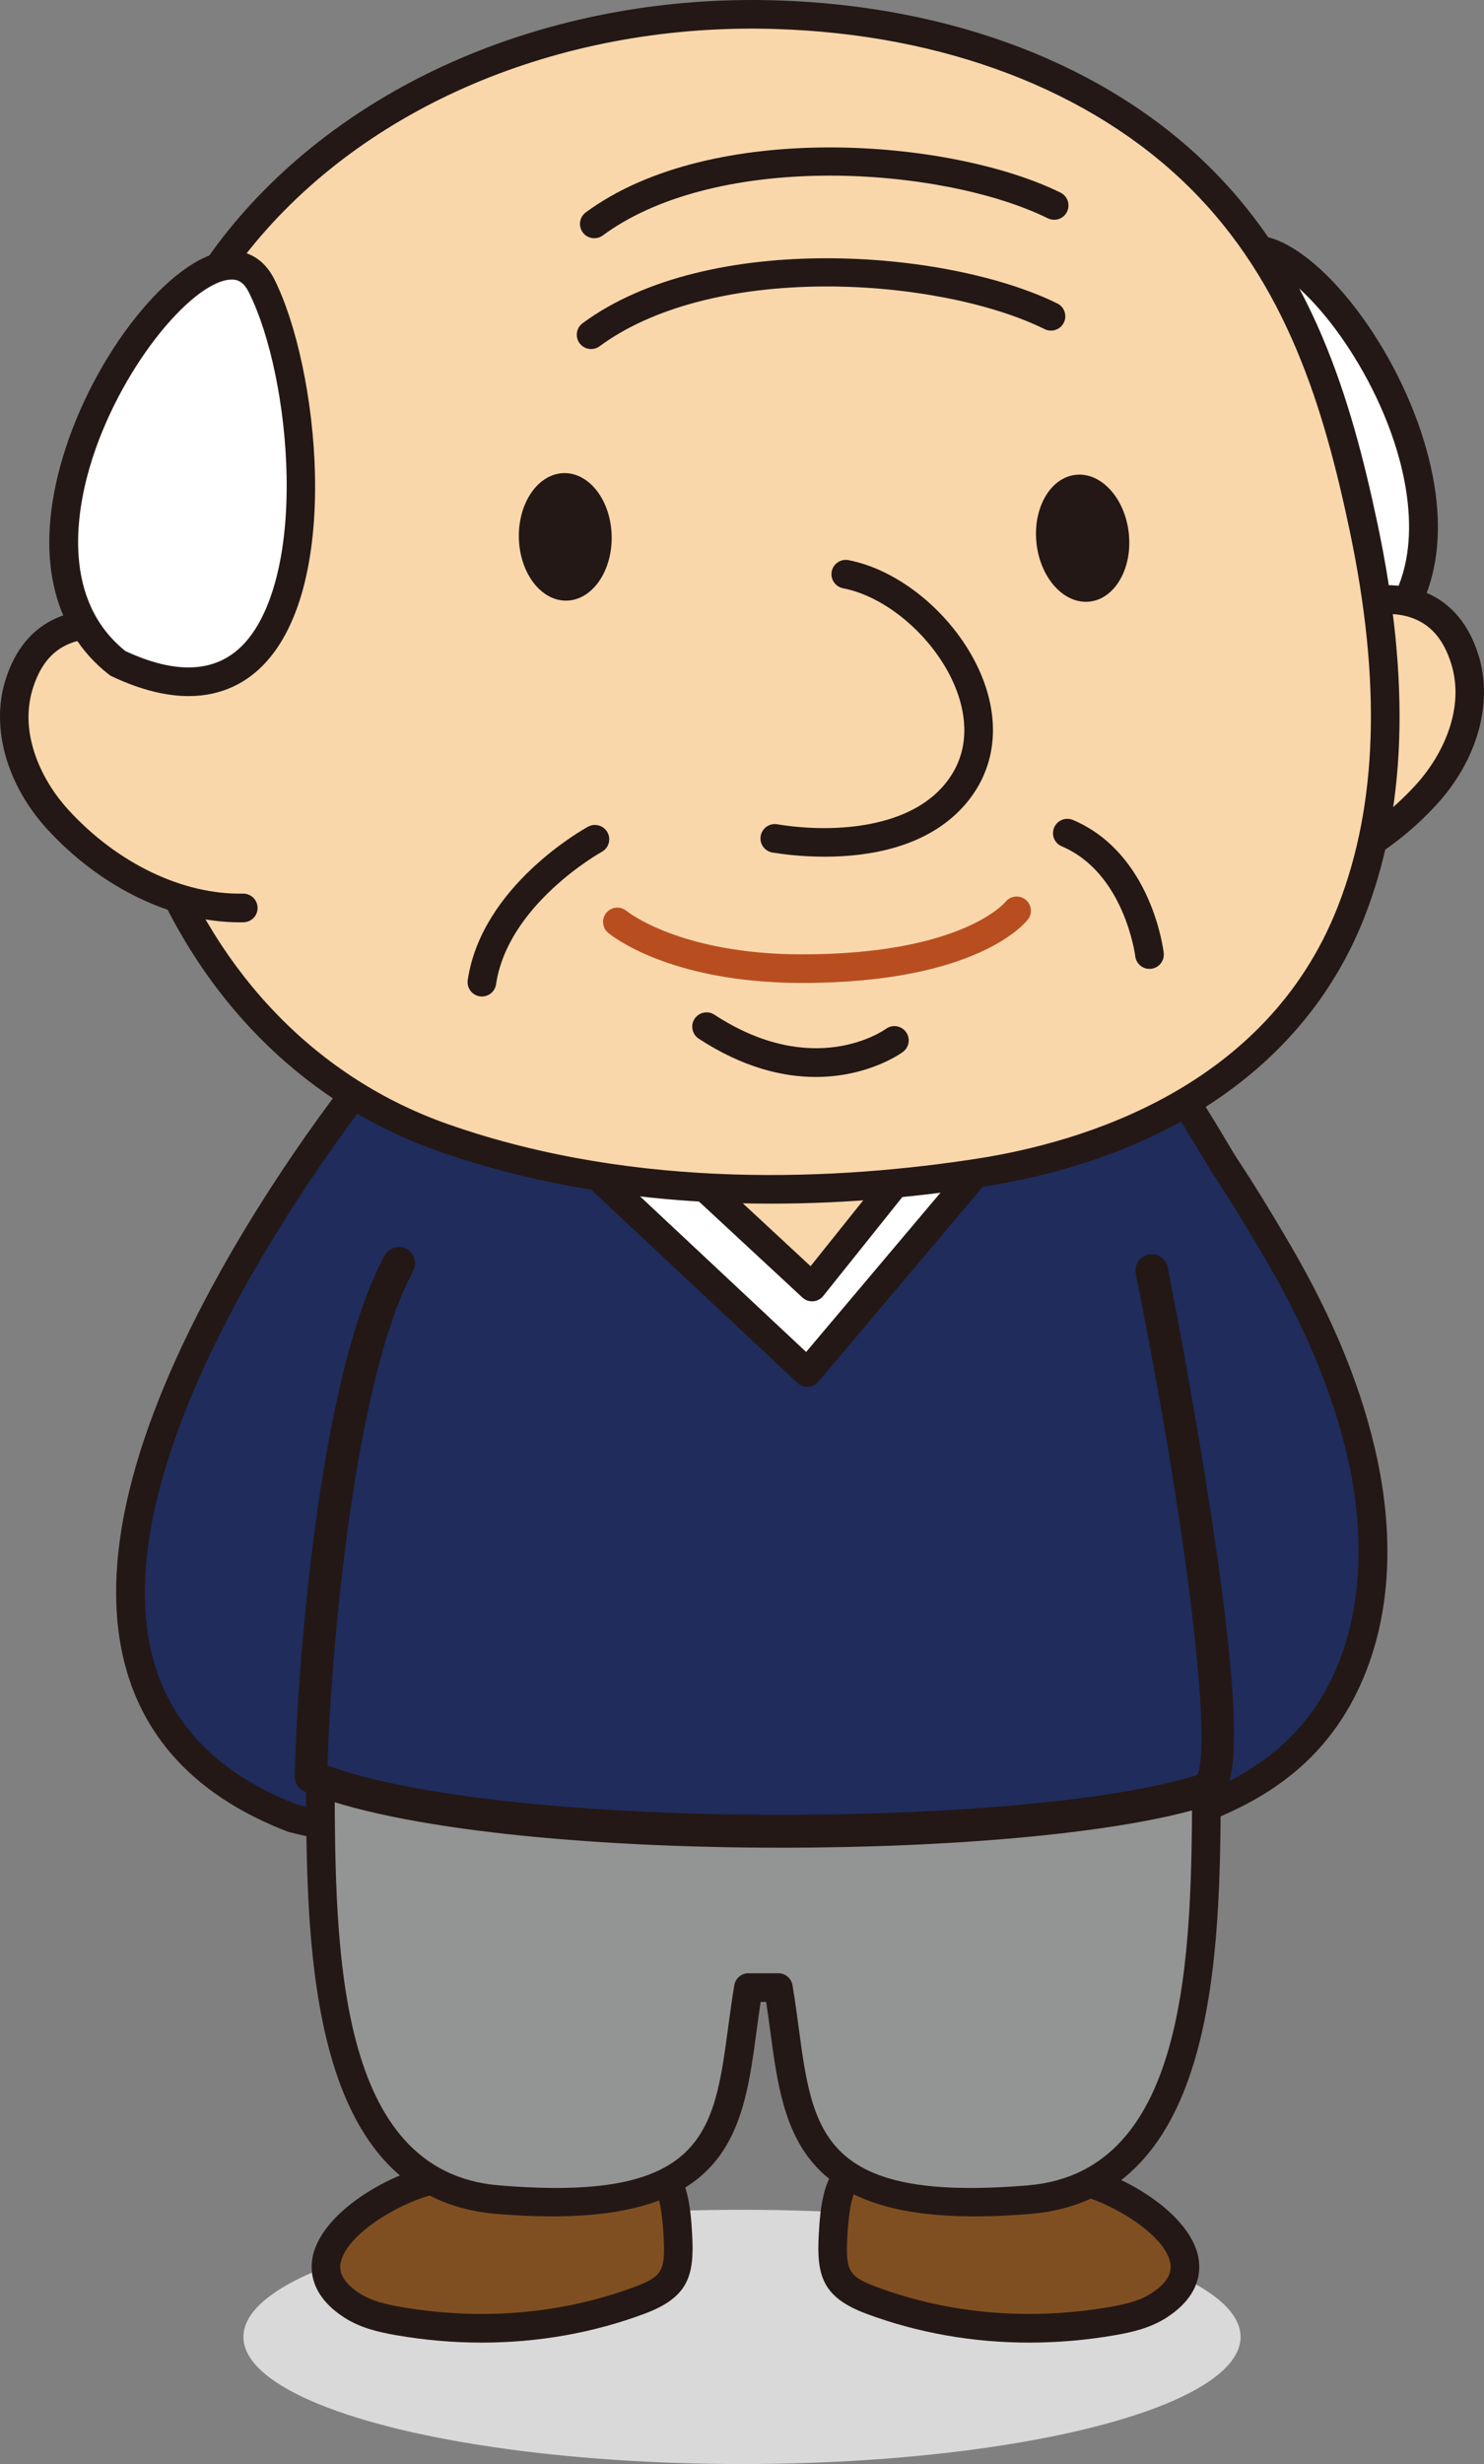 <?xml version="1.0" encoding="utf-8"?>
<!-- Generator: Adobe Illustrator 22.0.1, SVG Export Plug-In . SVG Version: 6.00 Build 0)  -->
<svg version="1.1" id="レイヤー_1" xmlns="http://www.w3.org/2000/svg" xmlns:xlink="http://www.w3.org/1999/xlink" x="0px"
	 y="0px" viewBox="0 0 107.093 177.736" style="enable-background:new 0 0 107.093 177.736;" xml:space="preserve">
<rect x="0" y="0" width="107.093" height="177.736" fill="#808080" stroke="none"/>
<style type="text/css">
	.st0{fill:#D9D9D9;}
	.st1{fill:#804F21;}
	.st2{fill:#231815;}
	.st3{fill:#1F2C5C;}
	.st4{fill:#939494;}
	.st5{fill:#FAD7AB;}
	.st6{fill:#FFFFFF;}
	.st7{fill:#B84E20;}
</style>
<ellipse class="st0" cx="53.546" cy="168.565" rx="35.98" ry="9.17"/>
<g>
	<g>
		<g>
			<path class="st1" d="M76.625,157.087c3.682,0.055,12.81,5.456,7.007,9.213c-0.997,0.646-2.185,0.92-3.356,1.123
				c-5.78,1.003-11.866,0.56-17.374-1.49c-2.608-0.971-2.943-1.948-2.782-4.709c0.049-0.845,0.225-4.366,1.525-4.347
				C61.651,156.877,76.618,157.087,76.625,157.087z"/>
			<path class="st2" d="M74.275,168.976c-4.055,0-8.032-0.697-11.734-2.075c-3.171-1.18-3.628-2.724-3.453-5.737l0.003-0.053
				c0.091-1.579,0.303-5.267,2.539-5.267c0.01,0,0.019,0,0.029,0c0.001-0.001-0.294-0.004,7.49,0.105
				c3.72,0.052,7.439,0.104,7.489,0.105l0.002,0c3.065,0.046,8.773,3.002,9.755,6.42c0.296,1.029,0.403,3.007-2.202,4.694
				c-1.159,0.75-2.483,1.056-3.741,1.274C78.39,168.799,76.322,168.976,74.275,168.976z M61.777,157.912
				c-0.138,0.2-0.486,0.931-0.623,3.317l-0.003,0.054c-0.146,2.516,0.091,2.929,2.111,3.68c5.229,1.946,11.051,2.444,16.837,1.44
				c1.042-0.181,2.123-0.424,2.971-0.972c1.531-0.991,1.497-1.838,1.339-2.388c-0.674-2.347-5.558-4.891-7.8-4.924l0,0
				c-0.098-0.001-0.872-0.012-7.49-0.105C65.812,157.968,62.503,157.922,61.777,157.912z"/>
		</g>
		<g>
			<path class="st1" d="M32.411,157.087c-3.682,0.055-12.81,5.456-7.007,9.213c0.997,0.646,2.185,0.92,3.356,1.123
				c5.78,1.003,11.866,0.56,17.374-1.49c2.608-0.971,2.943-1.948,2.782-4.709c-0.049-0.845-0.225-4.366-1.525-4.347
				C47.385,156.877,32.418,157.087,32.411,157.087z"/>
			<path class="st2" d="M34.761,168.976c-2.048,0-4.115-0.178-6.178-0.536c-1.257-0.218-2.581-0.523-3.741-1.274
				c-2.605-1.686-2.498-3.665-2.202-4.694c0.982-3.418,6.691-6.374,9.755-6.42l0.002,0c0.05-0.001,3.831-0.054,7.581-0.106
				c7.402-0.104,7.402-0.104,7.413-0.104c0.01,0,0.019,0,0.029,0c2.222,0,2.434,3.688,2.525,5.267l0.003,0.053
				c0.175,3.013-0.282,4.557-3.453,5.737C42.794,168.279,38.816,168.976,34.761,168.976z M32.427,158.12L32.427,158.12
				c-2.242,0.033-7.125,2.577-7.8,4.924c-0.158,0.55-0.191,1.397,1.339,2.388c0.848,0.549,1.929,0.792,2.971,0.972
				c5.787,1.004,11.609,0.506,16.838-1.44c2.02-0.752,2.257-1.165,2.111-3.68l-0.003-0.055c-0.137-2.386-0.485-3.117-0.623-3.317
				c-0.723,0.01-3.975,0.056-7.251,0.102C33.307,158.107,32.525,158.119,32.427,158.12z"/>
		</g>
		<g>
			<path class="st3" d="M81.726,131.998c6.298-1.602,12.837-4.003,15.9-11.83c1.773-4.529,1.793-9.778,0.775-14.606
				c-1.159-5.493-3.496-10.663-6.223-15.323c-1.217-2.08-2.461-4.132-3.782-6.126c-0.703-1.061-3.965-7.015-5.007-6.997l-56.433,0
				c0,0-35.223,42.743-5.826,54.036C21.129,131.154,52.968,139.316,81.726,131.998z"/>
			<path class="st2" d="M55.276,136.054c-18.879,0-34.182-3.843-34.404-3.9c-0.039-0.01-0.077-0.022-0.114-0.037
				c-6.327-2.431-10.275-6.475-11.734-12.02c-1.905-7.236,0.418-16.8,6.904-28.427c4.776-8.562,10.175-15.146,10.229-15.211
				c0.196-0.238,0.489-0.376,0.797-0.376h56.433c0.008,0,0.016,0,0.024,0c1.106,0,2.178,1.313,5.144,6.304
				c0.305,0.513,0.568,0.956,0.701,1.156c1.168,1.762,2.379,3.724,3.813,6.175c3.203,5.474,5.278,10.587,6.342,15.632
				c0.819,3.88,1.341,9.666-0.823,15.195c-3.143,8.032-9.84,10.732-16.608,12.455l0,0C73.058,135.27,63.802,136.054,55.276,136.054z
				 M21.442,130.167c1.524,0.378,32.433,7.853,60.029,0.83l0,0c5.807-1.478,12.249-3.684,15.193-11.205
				c1.543-3.943,1.801-8.921,0.726-14.016c-1.018-4.823-3.014-9.735-6.103-15.014c-1.414-2.417-2.606-4.348-3.752-6.077
				c-0.16-0.242-0.41-0.661-0.754-1.242c-0.697-1.173-2.769-4.66-3.575-5.293l-55.755,0c-2.564,3.229-20.384,26.399-16.427,41.424
				C12.3,124.422,15.805,127.986,21.442,130.167z M83.379,78.15c0.008,0,0.017,0,0.026,0H83.379z M83.123,78.093L83.123,78.093
				L83.123,78.093z"/>
		</g>
		<g>
			<path class="st4" d="M87.091,125.746c-0.166,11.47,0.997,31.749-12.8,32.913c-17.894,1.509-16.623-6.4-18.119-15.293h-2.161
				c-1.496,8.893-0.225,16.802-18.119,15.293c-13.797-1.164-12.633-21.443-12.799-32.913"/>
			<path class="st2" d="M39.846,159.871c-1.234,0-2.576-0.059-4.04-0.182c-13.588-1.146-13.669-19.051-13.723-30.9
				c-0.005-1.06-0.009-2.074-0.023-3.028c-0.008-0.571,0.448-1.04,1.018-1.048c0.005,0,0.01,0,0.015,0
				c0.564,0,1.025,0.453,1.033,1.018c0.014,0.96,0.018,1.982,0.023,3.049c0.053,11.759,0.126,27.863,11.83,28.85
				c14.869,1.254,15.547-3.782,16.571-11.404c0.132-0.982,0.268-1.998,0.442-3.03c0.084-0.498,0.514-0.862,1.019-0.862h2.161
				c0.504,0,0.935,0.364,1.019,0.862c0.174,1.033,0.31,2.049,0.442,3.031c1.024,7.622,1.699,12.658,16.571,11.404
				c11.703-0.987,11.776-17.091,11.83-28.849c0.005-1.067,0.009-2.089,0.023-3.05c0.008-0.565,0.469-1.018,1.033-1.018
				c0.005,0,0.01,0,0.015,0c0.57,0.008,1.026,0.478,1.018,1.048c-0.014,0.954-0.018,1.969-0.023,3.029
				c-0.054,11.848-0.135,29.752-13.723,30.898c-16.828,1.419-17.783-5.676-18.792-13.188c-0.092-0.688-0.187-1.392-0.295-2.101
				h-0.398c-0.107,0.709-0.202,1.413-0.294,2.101C53.677,153.359,52.8,159.871,39.846,159.871z"/>
		</g>
		<g>
			<path class="st3" d="M83.115,91.639c0,0,7.061,35.345,3.976,37.402c-12.003,4.014-51.715,4.444-64.649-0.895
				c0.171-8.398,1.885-28.794,6.341-37.021"/>
			<path class="st2" d="M56.39,133.278c-13.688,0-27.697-1.283-34.396-4.048c-0.447-0.185-0.735-0.625-0.725-1.108
				c0.141-6.898,1.634-28.603,6.483-37.555c0.309-0.57,1.02-0.782,1.59-0.473c0.57,0.309,0.781,1.021,0.473,1.59
				c-4.151,7.664-5.917,26.767-6.18,35.667c12.922,4.72,50.627,4.531,62.778,0.677c0.966-2.07-0.403-15.906-4.449-36.159
				c-0.127-0.635,0.285-1.253,0.921-1.38c0.635-0.126,1.253,0.285,1.38,0.921c0.018,0.089,1.786,8.967,3.154,17.983
				c2.65,17.462,1.556,19.802,0.322,20.624c-0.086,0.058-0.18,0.104-0.279,0.137C81.391,132.184,69.027,133.278,56.39,133.278z
				 M86.344,128.15L86.344,128.15L86.344,128.15z"/>
		</g>
		<polygon class="st5" points="50.836,87.012 60.961,95.129 67.746,83.694 51.597,83.694 		"/>
		<g>
			<polygon class="st6" points="66.147,83.412 58.606,92.839 46.78,81.87 40.324,82.213 58.263,99.009 71.86,82.898 			"/>
			<path class="st2" d="M58.263,100.037c-0.26,0-0.512-0.099-0.703-0.278L39.621,82.963c-0.301-0.282-0.404-0.716-0.263-1.103
				c0.141-0.387,0.5-0.653,0.912-0.675l6.456-0.343c0.278-0.015,0.55,0.084,0.754,0.273l11.015,10.217l6.85-8.563
				c0.175-0.219,0.432-0.357,0.711-0.382l5.713-0.514c0.419-0.035,0.812,0.18,1.004,0.55c0.193,0.37,0.143,0.819-0.126,1.138
				L59.049,99.672c-0.182,0.215-0.444,0.347-0.726,0.363C58.303,100.037,58.283,100.037,58.263,100.037z M42.788,83.112
				l15.387,14.407l11.285-13.372l-2.785,0.25l-7.267,9.084c-0.178,0.223-0.442,0.362-0.727,0.383
				c-0.288,0.02-0.566-0.077-0.776-0.272L46.399,82.92L42.788,83.112z"/>
		</g>
		<g>
			<path class="st6" d="M88.338,19.491c-4.432,8.944-5.2,34.738,10.537,27.182C110.57,37.411,92.253,11.592,88.338,19.491z"/>
			<path class="st2" d="M93.725,49.068c-2.495,0-4.216-1.06-5.345-2.204c-5.775-5.847-4.079-21.551-0.967-27.832l0,0
				c0.714-1.441,1.925-2.166,3.395-2.042c4.015,0.336,9.721,7.426,11.97,14.877c2.048,6.783,0.89,12.329-3.261,15.616
				c-0.06,0.048-0.125,0.088-0.194,0.122C97.127,48.658,95.276,49.068,93.725,49.068z M90.476,19.042
				c-0.399,0-0.837,0.151-1.212,0.908l0,0c-1.55,3.129-2.592,8.343-2.654,13.283c-0.07,5.585,1.111,10.024,3.239,12.179
				c1.959,1.983,4.809,2.111,8.473,0.38c4.54-3.686,3.505-9.924,2.477-13.328c-2.096-6.942-7.34-13.179-10.163-13.415
				C90.583,19.044,90.53,19.042,90.476,19.042z M88.338,19.491h0.005H88.338z"/>
		</g>
		<g>
			<path class="st5" d="M94.283,44.824c4.145-2.09,9.694-2.931,11.443,2.792c1.03,3.369-0.421,7.103-2.8,9.702
				c-3.39,3.704-8.307,6.48-13.391,6.387"/>
			<path class="st2" d="M89.775,64.74c-0.087,0-0.172-0.001-0.258-0.002c-0.571-0.01-1.025-0.481-1.014-1.052
				c0.01-0.564,0.471-1.014,1.033-1.014c0.006,0,0.013,0,0.019,0c4.368,0.083,9.07-2.183,12.61-6.051
				c1.897-2.072,3.569-5.447,2.574-8.702c-0.507-1.659-1.359-2.724-2.603-3.255c-1.802-0.769-4.494-0.374-7.387,1.084
				c-0.51,0.258-1.131,0.052-1.388-0.457c-0.257-0.51-0.052-1.131,0.457-1.388c2.02-1.018,5.892-2.521,9.129-1.139
				c1.814,0.774,3.081,2.306,3.768,4.552c1.045,3.419-0.114,7.52-3.026,10.701C99.823,62.24,94.64,64.74,89.775,64.74z"/>
		</g>
		<g>
			<path class="st5" d="M11.038,60.655c3.592,9.668,10.591,17.775,20.965,21.414c12.136,4.257,26.076,4.488,38.713,2.52
				c11.528-1.795,22.334-7.469,26.778-18.788c3.449-8.784,2.817-18.752,0.903-27.813c-1.993-9.434-4.829-18.313-11.894-25.263
				C78.439,4.793,67.106,1.405,55.999,1.06c-14.09-0.438-29.082,4.686-38.308,15.705C7.883,28.478,5.7,46.289,11.038,60.655z"/>
			<path class="st2" d="M55.622,86.822c-7.548,0-15.889-0.947-23.961-3.778c-9.94-3.486-17.608-11.31-21.591-22.029l0,0
				c-5.658-15.228-2.914-33.278,6.829-44.914C25.734,5.549,40.371-0.453,56.031,0.027c12.676,0.394,23.755,4.642,31.195,11.961
				c7.47,7.348,10.269,16.736,12.181,25.786c2.401,11.365,2.09,20.657-0.952,28.404C94.374,76.575,84.579,83.476,70.875,85.61
				C66.545,86.284,61.308,86.822,55.622,86.822z M12.006,60.295c3.765,10.133,10.988,17.519,20.338,20.799
				c13.75,4.823,28.369,4.007,38.212,2.474c7.499-1.168,20.845-5.078,25.975-18.145c2.889-7.36,3.168-16.264,0.853-27.222
				c-1.845-8.733-4.528-17.775-11.608-24.74C78.708,6.507,68.122,2.47,55.967,2.092C40.927,1.621,26.915,7.358,18.483,17.427
				C9.201,28.513,6.598,45.74,12.006,60.295L12.006,60.295z"/>
		</g>
		<path class="st2" d="M74.799,39.187c0.277,2.525,1.992,4.409,3.831,4.208c1.839-0.201,3.105-2.412,2.829-4.937
			c-0.277-2.525-1.992-4.409-3.831-4.208C75.789,34.451,74.522,36.661,74.799,39.187z"/>
		<path class="st2" d="M37.444,38.802c0.058,2.54,1.605,4.564,3.454,4.522c1.849-0.042,3.301-2.136,3.243-4.676
			c-0.058-2.54-1.605-4.564-3.454-4.522S37.386,36.262,37.444,38.802z"/>
		<path class="st2" d="M34.778,71.879c-0.05,0-0.101-0.004-0.153-0.011c-0.565-0.084-0.954-0.609-0.871-1.173
			c1.008-6.801,8.37-10.893,8.683-11.064c0.501-0.274,1.129-0.089,1.402,0.412c0.274,0.501,0.089,1.129-0.412,1.402
			c-0.112,0.062-6.776,3.798-7.629,9.553C35.723,71.51,35.281,71.878,34.778,71.879z"/>
		<path class="st2" d="M82.952,69.888c-0.516,0-0.963-0.387-1.025-0.912c-0.011-0.09-0.787-6.014-5.307-7.929
			c-0.525-0.223-0.771-0.829-0.548-1.355c0.223-0.525,0.83-0.769,1.355-0.548c5.649,2.394,6.519,9.298,6.553,9.59
			c0.066,0.567-0.339,1.08-0.906,1.146C83.033,69.885,82.993,69.888,82.952,69.888z"/>
		<path class="st2" d="M59.517,61.795c-1.645,0-3.019-0.177-3.771-0.3c-0.563-0.092-0.945-0.623-0.853-1.186
			c0.092-0.563,0.624-0.945,1.186-0.853c3.98,0.65,9.188,0.302,11.87-2.623c2.075-2.262,1.808-4.867,1.218-6.654
			c-1.213-3.675-4.871-7.078-8.328-7.747c-0.56-0.108-0.927-0.65-0.818-1.211c0.108-0.56,0.652-0.926,1.211-0.818
			c4.193,0.811,8.449,4.736,9.898,9.128c1.079,3.268,0.49,6.358-1.657,8.699C66.796,61.147,62.661,61.795,59.517,61.795z"/>
		<path class="st2" d="M58.87,77.683c-2.343,0-5.226-0.657-8.446-2.762c-0.478-0.312-0.612-0.953-0.3-1.43
			c0.312-0.478,0.953-0.612,1.43-0.3c7.144,4.669,12.174,1.169,12.385,1.018c0.461-0.332,1.107-0.23,1.441,0.231
			c0.334,0.46,0.236,1.102-0.223,1.438C65,75.994,62.628,77.683,58.87,77.683z"/>
		<g>
			<path class="st5" d="M12.809,46.613c-4.145-2.09-9.694-2.931-11.443,2.792c-1.03,3.369,0.421,7.103,2.8,9.702
				c3.39,3.704,8.307,6.48,13.391,6.387"/>
			<path class="st2" d="M17.318,66.529c-4.865,0-10.048-2.5-13.914-6.725c-2.912-3.182-4.071-7.282-3.026-10.701
				c0.687-2.246,1.954-3.777,3.768-4.552c3.236-1.382,7.109,0.121,9.129,1.139c0.509,0.257,0.714,0.878,0.457,1.388
				c-0.257,0.509-0.878,0.715-1.388,0.457c-2.892-1.458-5.585-1.853-7.387-1.084c-1.244,0.531-2.096,1.596-2.603,3.255
				c-0.995,3.255,0.677,6.629,2.574,8.702c3.541,3.869,8.256,6.133,12.61,6.051c0.563-0.015,1.041,0.444,1.052,1.014
				c0.011,0.57-0.444,1.041-1.014,1.052C17.49,66.528,17.404,66.529,17.318,66.529z"/>
		</g>
		<path class="st2" d="M42.658,25.179c-0.317,0-0.629-0.145-0.832-0.42c-0.339-0.459-0.242-1.106,0.217-1.445
			c9.074-6.7,26.351-5.32,34.258-1.426c0.512,0.252,0.722,0.871,0.47,1.383c-0.252,0.512-0.872,0.722-1.383,0.47
			c-3.863-1.903-9.871-3.078-15.708-3.078c-0.048,0-0.095,0-0.144,0c-6.753,0.022-12.529,1.554-16.266,4.313
			C43.086,25.113,42.871,25.179,42.658,25.179z"/>
		<path class="st2" d="M42.888,17.184c-0.317,0-0.63-0.145-0.832-0.419c-0.339-0.459-0.242-1.106,0.217-1.445
			c9.075-6.7,26.351-5.32,34.258-1.426c0.512,0.252,0.722,0.872,0.47,1.383c-0.252,0.512-0.872,0.722-1.383,0.47
			c-3.864-1.903-9.871-3.078-15.708-3.078c-0.048,0-0.096,0-0.144,0c-6.753,0.022-12.529,1.554-16.266,4.313
			C43.316,17.118,43.101,17.184,42.888,17.184z"/>
		<g>
			<path class="st6" d="M18.87,20.6c4.487,8.916,5.414,34.705-10.369,27.247C-3.251,38.657,14.907,12.726,18.87,20.6z"/>
			<path class="st2" d="M13.611,50.21c-1.54,0-3.376-0.401-5.552-1.429c-0.069-0.033-0.135-0.073-0.195-0.12
				c-4.171-3.261-5.363-8.8-3.357-15.596c2.203-7.464,7.864-14.59,11.878-14.951c1.474-0.13,2.685,0.585,3.408,2.021c0,0,0,0,0,0
				c3.151,6.261,4.944,21.955-0.795,27.837C17.867,49.132,16.136,50.21,13.611,50.21z M9.048,46.962
				c3.675,1.709,6.524,1.564,8.471-0.432c2.115-2.168,3.269-6.615,3.164-12.199c-0.092-4.94-1.166-10.147-2.736-13.267v0
				c-0.431-0.857-0.938-0.931-1.377-0.892c-2.822,0.254-8.028,6.523-10.081,13.477C5.483,37.061,4.485,43.305,9.048,46.962z"/>
		</g>
	</g>
	<path class="st7" d="M57.884,70.901c-9.622,0-13.825-3.47-13.999-3.618c-0.434-0.368-0.488-1.018-0.119-1.452
		c0.368-0.434,1.018-0.488,1.452-0.12c0.033,0.028,3.878,3.128,12.667,3.128c11.53,0,14.637-3.74,14.667-3.778
		c0.351-0.44,0.994-0.525,1.44-0.181c0.446,0.343,0.539,0.975,0.202,1.426C74.053,66.495,70.619,70.901,57.884,70.901z"/>
</g>
<g>
</g>
<g>
</g>
<g>
</g>
<g>
</g>
<g>
</g>
<g>
</g>
<g>
</g>
<g>
</g>
<g>
</g>
<g>
</g>
<g>
</g>
<g>
</g>
<g>
</g>
<g>
</g>
<g>
</g>
</svg>
